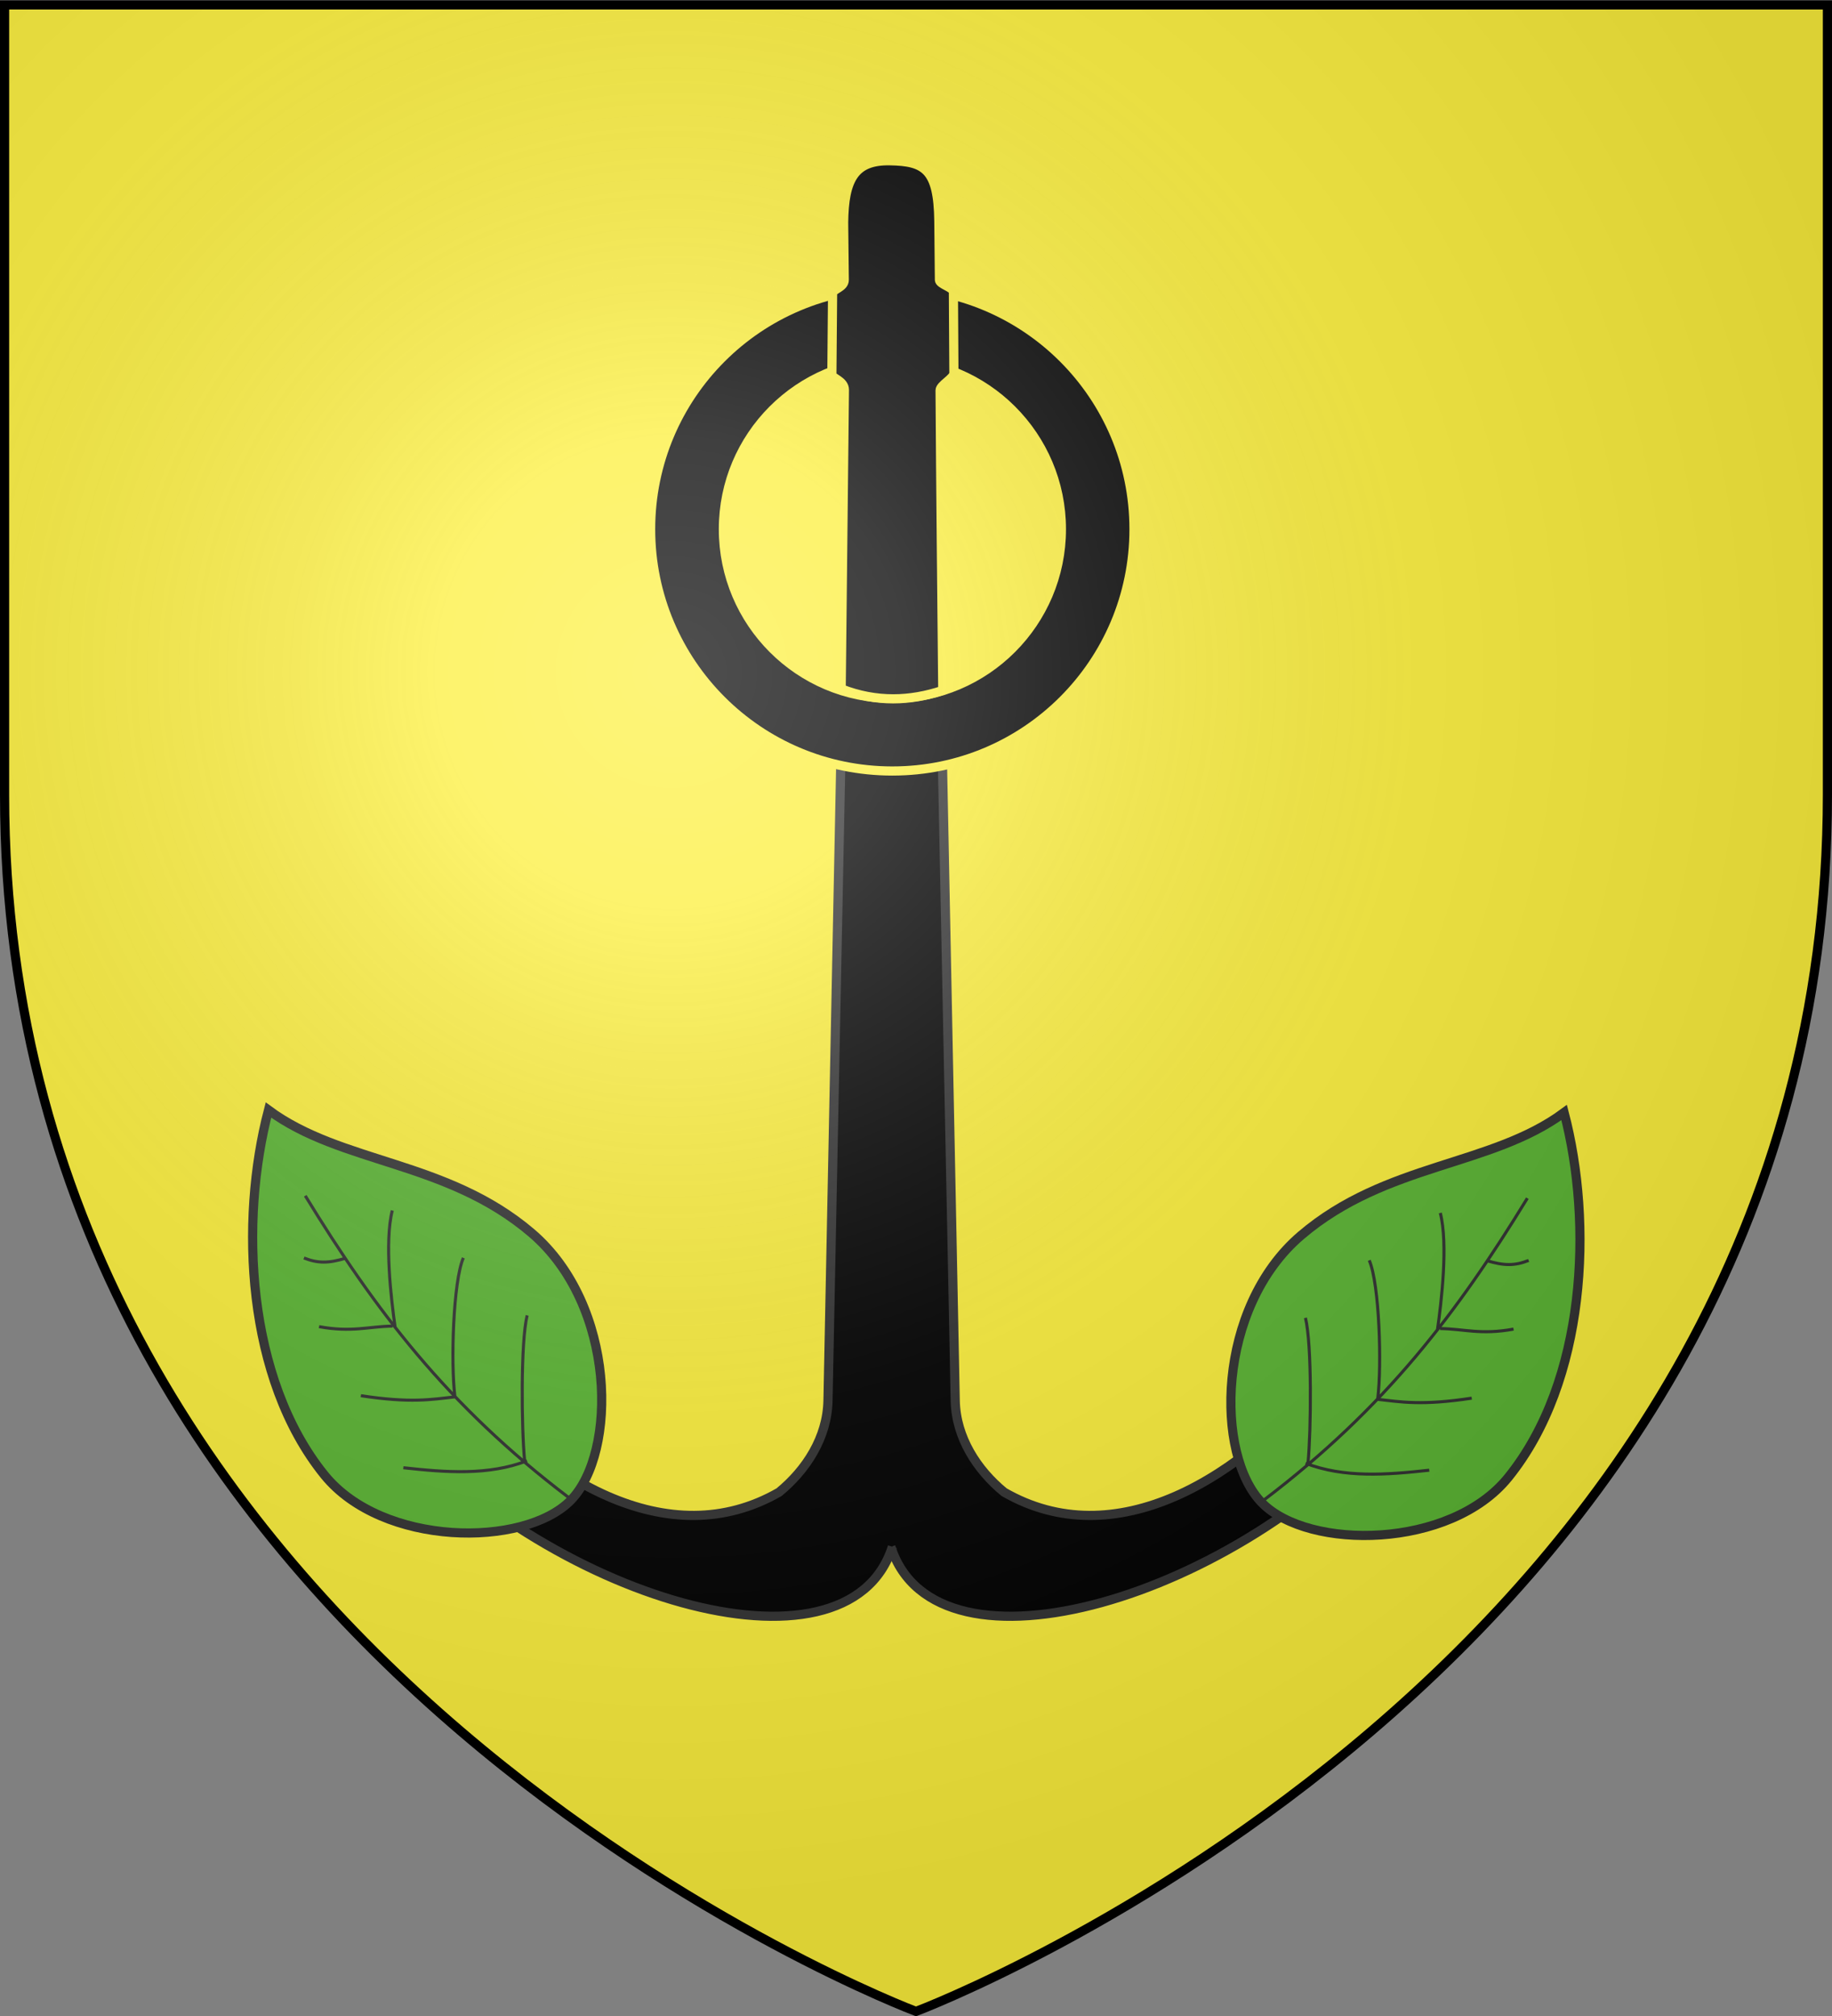 <svg xmlns="http://www.w3.org/2000/svg" xmlns:xlink="http://www.w3.org/1999/xlink" width="600" height="660" viewBox="-300 -300 600 660"><rect x="-300" y="-300" width="600" height="660" fill="#808080" stroke="none"/><defs><radialGradient id="d" cx="-80" cy="-80" r="405" gradientUnits="userSpaceOnUse"><stop offset="0" style="stop-color:#fff;stop-opacity:.31"/><stop offset=".19" style="stop-color:#fff;stop-opacity:.25"/><stop offset=".6" style="stop-color:#6b6b6b;stop-opacity:.125"/><stop offset="1" style="stop-color:#000;stop-opacity:.125"/></radialGradient><path id="a" d="M-298.5-298.5h597V-40C298.5 246.2 0 358.39 0 358.39S-298.5 246.2-298.5-40z"/></defs><use xlink:href="#a" width="600" height="660" style="fill:#fcef3c"/><g style="display:inline" transform="translate(-274.917 -315.02)scale(.892)"><use xlink:href="#b" width="600" height="660" transform="matrix(-1 0 0 1 598.495 0)"/><path id="b" d="m299.507 291.515-18.778-1.953-4.841 241.315c-.273 13.598-8.014 25.446-17.95 33.617-40.175 23.12-87.188-3.404-121.827-47.463l-21.299 19.588c57.024 66.47 168.007 100.02 184.722 47.899" style="fill:#000;stroke:#313131;stroke-width:3.364;stroke-miterlimit:4;stroke-opacity:1;stroke-dasharray:none"/><path d="M299.507 122.332c-48.985 0-88.741 39.756-88.741 88.74 0 48.985 39.756 88.741 88.74 88.741 48.985 0 88.741-39.756 88.741-88.74 0-48.985-39.756-88.741-88.74-88.741z" style="fill:#000;fill-opacity:1;fill-rule:evenodd;stroke:#fcef3c;stroke-width:3.364;stroke-miterlimit:4;stroke-opacity:1;stroke-dasharray:none"/><path d="M299.5 149.047c34.252 0 62.093 27.768 62.093 62.02 0 34.25-27.841 62.092-62.092 62.092-34.252 0-62.02-27.841-62.02-62.093 0-34.25 27.768-62.019 62.02-62.019z" style="fill:#fcef3c;fill-opacity:1;fill-rule:evenodd;stroke:#fcef3c;stroke-width:3.364;stroke-miterlimit:4;stroke-opacity:1;stroke-dasharray:none"/><path d="M318.03 270.219c-.391-40.27-.724-71.008-.982-110.123-.013-1.919 5.081-4.384 5.07-6.293-.066-10.104-.126-20.068-.18-29.845-.01-1.654-5.126-2.752-5.135-4.395l-.213-21.641c-.248-18.952-5.142-21.86-18.01-22.08s-16.775 6.644-16.95 22.74l.231 20.98c.032 2.82-4.274 3.405-4.288 4.948l-.259 29.863c-.01 1.263 4.601 2.209 4.599 5.562l-1.184 109.72c12.963 5.08 25.468 4.52 37.3.564z" style="fill:#000;fill-opacity:1;fill-rule:evenodd;stroke:#fcef3c;stroke-width:3.364;stroke-miterlimit:4;stroke-opacity:1;stroke-dasharray:none"/><g id="c"><path d="M163.916 524.643c23.422-15.207 36.275-75.415 8.04-112.649-28.236-37.234-71.243-45.053-96.211-73.696-21.88 42.685-33.167 107.435-9.998 153.823 17.214 34.466 74.746 47.729 98.169 32.522z" style="color:#000;fill:#5ab532;stroke:#313131;stroke-width:3.829;stroke-linecap:butt;stroke-linejoin:miter;stroke-miterlimit:4;stroke-opacity:1;stroke-dasharray:none;stroke-dashoffset:0;marker:none;visibility:visible;display:inline;overflow:visible" transform="scale(.879)rotate(-12.431 740.636 390.245)"/><path d="M94.149 405.638c-7.696.634-12.096-.378-17.234-3.83m30 35.745c-9.932-2.051-17.06-.943-30-6.383m49.149 40.851c-9.855-1.038-18.596-1.333-38.298-8.936m61.915 41.49c-17.021 2.587-34.043-2.519-51.064-8.298m9.255-57.766c.903-12.045 3.314-36.106 9.356-48.118m8.836 81.31c1.288-13.819 9.564-46.827 15.893-55.605m6.766 88.157c1.653-13.643 9.032-48.73 14.088-58.969m.685 78.143c-41.523-48.745-62.395-94.518-80.449-146.874" style="color:#000;fill:none;stroke:#313131;stroke-width:1.276;stroke-linecap:butt;stroke-linejoin:miter;stroke-miterlimit:4;stroke-opacity:1;stroke-dasharray:none;stroke-dashoffset:0;marker:none;visibility:visible;display:inline;overflow:visible" transform="scale(.879)rotate(-12.431 740.636 390.245)"/></g><use xlink:href="#c" width="600" height="660" transform="matrix(-1 0 0 1 616.626 .903)"/></g><use xlink:href="#a" width="600" height="660" style="fill:url(#d)"/><path d="M-298.5-298.39h597v258.5C298.5 246.31 0 358.5 0 358.5S-298.5 246.31-298.5-39.89z" style="fill:none;stroke:#000;stroke-width:3"/></svg>